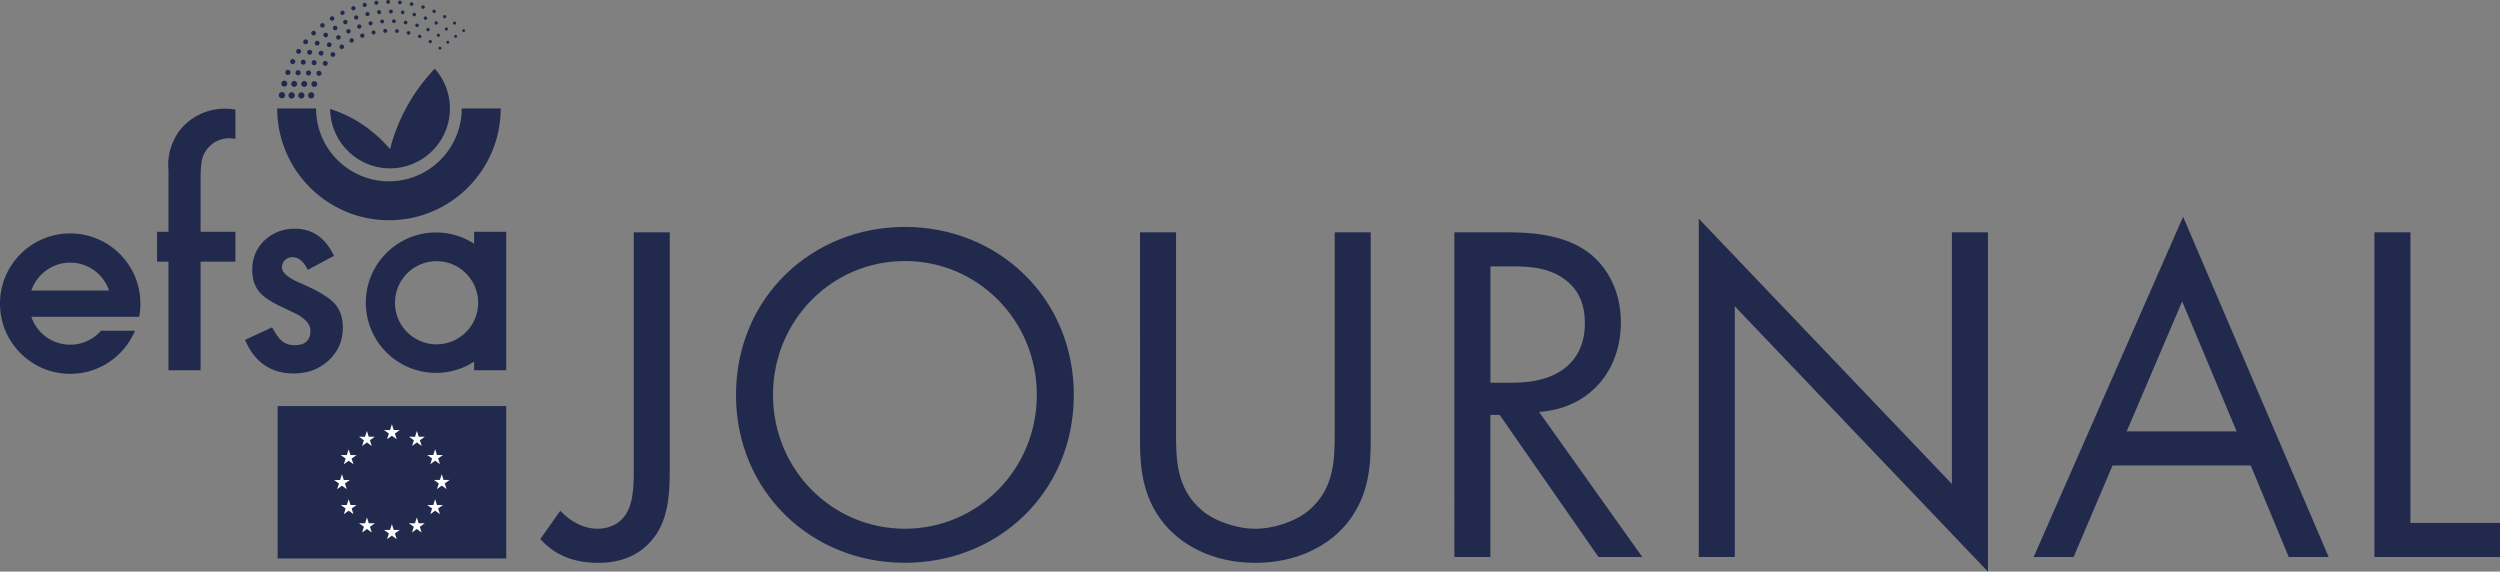<svg xmlns="http://www.w3.org/2000/svg" id="Layer_1" data-name="Layer 1" viewBox="0 0 606.83 138.75"><rect x="0" y="0" width="606.83" height="138.75" fill="#808080" stroke="none"/><defs><style>.cls-2{fill:#212a4d}</style></defs><path d="M162.58 56.39v56.72c0 6.38-.12 13.59-4.84 18.55-2.72 2.95-6.74 4.96-12.52 4.96s-10.52-1.77-14.06-5.79l4.84-6.85c2.6 2.84 6.03 4.37 8.98 4.37 2.36 0 4.49-.83 5.91-2.24 2.95-2.96 2.95-7.92 2.95-12.76V56.4h8.74Zm16.07 39.46c0-23.51 18.32-40.77 41-40.77s41 17.25 41 40.77-18.2 40.76-41 40.76-41-17.37-41-40.76Zm8.98 0c0 18.08 14.3 32.49 32.02 32.49s32.02-14.42 32.02-32.49-14.3-32.49-32.02-32.49-32.02 14.41-32.02 32.49Zm97.83 8.87c0 6.62 0 13.82 6.26 19.14 3.19 2.72 8.62 4.49 13 4.49s9.81-1.77 13-4.49c6.26-5.32 6.26-12.53 6.26-19.14V56.39h8.74v50.69c0 6.62-.71 13-4.96 18.91-4.73 6.5-13 10.63-23.04 10.63s-18.32-4.14-23.04-10.63c-4.25-5.91-4.96-12.29-4.96-18.91V56.39h8.74v48.33Zm80.22-48.33c5.32 0 13.23.36 19.14 4.37 4.61 3.07 8.62 9.1 8.62 17.49 0 12.05-7.92 20.92-19.85 21.74l25.05 35.21H388l-23.99-34.5h-2.25v34.5h-8.74V56.39h12.66Zm-3.9 36.51h5.55c10.87 0 17.37-5.2 17.37-14.41 0-4.37-1.3-8.74-6.26-11.58-3.54-2.01-7.56-2.25-11.34-2.25h-5.32V92.9Zm50.57 42.3V53.08l61.44 64.4V56.39h8.74v82.36l-61.44-64.4v60.85h-8.74Zm133.99-22.21h-33.56l-9.45 22.21h-9.69l36.27-82.59 35.33 82.59h-9.69l-9.22-22.21Zm-3.43-8.27-13.23-31.55-13.47 31.55h26.7Zm42.18-48.33v70.54h21.74v8.27h-30.48V56.39h8.74ZM81.06 62.11l-6.35 3.38c-1-2.05-2.24-3.07-3.72-3.07-.71 0-1.31.23-1.81.7s-.75 1.06-.75 1.79c0 1.28 1.48 2.54 4.44 3.79 4.08 1.75 6.82 3.37 8.23 4.85 1.41 1.48 2.12 3.47 2.12 5.98 0 3.21-1.18 5.9-3.55 8.06-2.3 2.05-5.08 3.07-8.34 3.07-5.58 0-9.53-2.72-11.85-8.16l6.56-3.04c.91 1.59 1.61 2.61 2.08 3.04.93.87 2.05 1.3 3.35 1.3 2.6 0 3.89-1.18 3.89-3.55 0-1.37-1-2.64-3.01-3.83-.77-.39-1.55-.76-2.32-1.13-.77-.36-1.56-.74-2.36-1.13-2.23-1.09-3.8-2.19-4.71-3.28-1.16-1.39-1.74-3.18-1.74-5.36 0-2.89.99-5.28 2.97-7.17 2.03-1.89 4.49-2.84 7.38-2.84 4.26 0 7.42 2.2 9.5 6.59ZM67.39 98.56h55.49v37H67.39z" class="cls-2"/><path d="m93.95 106.62 1.17-.85 1.17.85-.44-1.38 1.18-.86h-1.46l-.45-1.4-.45 1.41-1.46-.01 1.18.86-.44 1.38zm-6.06 1.63 1.17-.86 1.17.86-.44-1.38 1.18-.86h-1.46l-.45-1.4-.45 1.4h-1.46l1.18.86-.44 1.38zm-3.26.81-.45 1.4h-1.47l1.19.85-.44 1.38 1.17-.85 1.17.85-.45-1.38 1.19-.85h-1.46l-.45-1.4zM83 117.89l1.17.85-.44-1.38 1.18-.85h-1.46l-.45-1.4-.45 1.4h-1.46l1.19.85-.45 1.38 1.17-.85zm2.08 4.69-.45-1.4-.45 1.4h-1.47l1.19.85-.44 1.38 1.17-.85 1.17.85-.45-1.38 1.19-.85h-1.46zm4.44 4.44-.45-1.4-.45 1.4h-1.46l1.18.85-.44 1.39 1.17-.86 1.17.86-.44-1.39 1.18-.85h-1.46zm6.05 1.61-.45-1.4-.45 1.4h-1.46l1.19.85-.45 1.39 1.17-.86 1.17.86-.44-1.39 1.19-.85h-1.47zm6.05-1.61-.45-1.4-.45 1.4h-1.46l1.19.85-.45 1.39 1.17-.86 1.17.86-.44-1.39 1.19-.85h-1.47zm4.45-4.44-.45-1.4-.45 1.4h-1.47l1.19.85-.44 1.38 1.17-.85 1.17.85-.45-1.38 1.19-.85h-1.46zm3.07-6.09h-1.47l-.45-1.4-.44 1.4h-1.47l1.19.86-.44 1.38 1.16-.86 1.17.86-.44-1.38 1.19-.86zm-4.69-3.82 1.17-.85 1.17.85-.45-1.38 1.19-.85h-1.46l-.45-1.4-.45 1.4h-1.47l1.19.85-.44 1.38zm-3.26-8.06-.45 1.41-1.46-.01 1.18.86-.44 1.38 1.17-.86 1.17.86-.44-1.38 1.19-.86h-1.47l-.45-1.4z" style="fill:#fff"/><path d="M24.51 80.29a9.919 9.919 0 0 1-7.47 3.38c-4.38 0-8.1-2.83-9.43-6.77h26.17c.2-1.04.3-2.1.3-3.2 0-9.41-7.63-17.04-17.04-17.04S0 64.29 0 73.7s7.63 17.04 17.04 17.04c7.08 0 13.15-4.32 15.72-10.46h-8.25Zm-7.47-16.54c4.38 0 8.1 2.83 9.43 6.77H7.61c1.33-3.93 5.05-6.77 9.43-6.77ZM43.1 32.38c-1.06 1.61-1.66 3.55-1.66 3.55-.69 2.25-.66 4.21-.55 5.42v14.91h-2.76v7.25h2.76v26.36h7.8V63.51h8.45v-7.25h-8.45V43.24c0-1.77.1-3.16.3-4.19.02-.08.04-.17.05-.25.04-.17.08-.33.12-.48.06-.21.13-.39.2-.55a6.763 6.763 0 0 1 6.26-4.21c.52 0 1.03.07 1.52.18V26.6c-7.07-1.17-11.99 2.67-14.04 5.78Zm71.98 23.89v2.89a16.962 16.962 0 0 0-9.24-2.73c-9.41 0-17.04 7.63-17.04 17.04s7.63 17.04 17.04 17.04c3.41 0 6.58-1 9.24-2.73v2.09h7.8V56.26h-7.8Zm-9.11 27.31c-5.23 0-9.53-3.98-10.04-9.07-.03-.34-.05-.67-.05-1.02s.02-.68.05-1.02c.51-5.1 4.81-9.07 10.04-9.07 5.57 0 10.09 4.52 10.09 10.09s-4.52 10.09-10.09 10.09ZM94.68 40.86c8.01 0 14.53-6.52 14.53-14.53 0-3.7-1.39-7.08-3.68-9.65-2.07 2.16-4.56 5.2-6.78 9.24-2.14 3.9-3.36 7.5-4.08 10.29a31.68 31.68 0 0 0-6.98-6.18 31.469 31.469 0 0 0-7.55-3.59c.06 7.96 6.56 14.42 14.53 14.42h.01Z" class="cls-2"/><path d="M121.54 26.33c0 14.96-12.17 27.13-27.13 27.13S67.28 41.29 67.28 26.33h9.44c0 9.75 7.93 17.68 17.68 17.68s17.68-7.93 17.68-17.68h9.46Zm-9.1-18.57c.18.06.38-.04.44-.23s-.04-.38-.23-.44-.38.04-.44.23.04.38.23.44Zm-2-2.52c-.2-.06-.42.05-.48.25s.05.42.25.48.42-.05.48-.25-.05-.42-.25-.48Zm-2.39-1.58c-.21-.07-.43.05-.5.26s.05.43.26.5.43-.05.5-.26-.05-.43-.26-.5Zm-2.56-1.31c-.22-.07-.45.05-.52.27s.05.45.27.52.45-.05.52-.27-.05-.45-.27-.52Zm-2.93-.22c.23.07.47-.05.54-.28s-.05-.47-.28-.54-.47.05-.54.28.05.47.28.54Zm-2.78-.71c.23.07.48-.05.56-.29s-.05-.48-.29-.56-.48.05-.56.29.05.48.29.56Zm-2.85-.4c.24.08.5-.06.57-.3s-.06-.5-.3-.57-.5.06-.57.3.06.5.3.57Zm-2.87-.1c.25.08.51-.06.59-.31s-.06-.51-.31-.59-.51.06-.59.31.06.51.31.59Zm-2.86.22c.26.08.53-.06.61-.32s-.06-.53-.32-.61-.53.06-.61.32.06.53.32.61Zm-2.83.53c.26.08.55-.06.63-.33s-.06-.55-.33-.63-.55.06-.63.33.06.55.33.63Zm-2.75.83c.27.09.56-.06.65-.34s-.06-.56-.34-.65-.56.06-.65.34.06.56.34.65Zm-2.65 1.12c.28.09.58-.07.67-.35s-.07-.58-.35-.67-.58.07-.67.35.07.58.35.67Zm-2.52 1.4c.29.09.59-.07.69-.36s-.07-.59-.36-.69-.59.07-.69.36.07.59.36.69ZM78.1 6.68c.3.09.61-.07.7-.36s-.07-.61-.36-.7-.61.07-.7.36.07.61.36.7Zm-2.16 1.91c.3.1.63-.07.72-.37s-.07-.63-.37-.72-.63.07-.72.37.07.63.37.72Z" class="cls-2"/><circle cx="74.18" cy="10.15" r=".59" class="cls-2"/><path d="M72.3 13.04c.32.1.66-.08.76-.39s-.08-.66-.39-.76-.66.08-.76.39.08.66.39.76Zm-1.44 2.5c.33.1.67-.08.78-.4s-.08-.67-.4-.78-.67.08-.78.4.08.67.4.78Z" class="cls-2"/><circle cx="69.89" cy="17.58" r=".63" class="cls-2"/><circle cx="69.01" cy="20.3" r=".73" class="cls-2"/><path d="M69.17 23.34c.13-.4-.09-.83-.5-.96s-.83.09-.96.5.09.83.5.96.83-.09.96-.5Zm1.39.54c.4.13.83-.09.96-.5s-.09-.83-.5-.96-.83.09-.96.5.09.83.5.96Zm.63-2.83c.38.12.79-.09.91-.47s-.09-.79-.47-.91-.79.09-.91.47.09.79.47.91Zm.57-3.59c-.11.33.08.69.41.79s.69-.08.79-.41-.08-.69-.41-.79-.69.08-.79.41Zm2.44-2.19c.1-.32-.08-.67-.4-.77s-.67.08-.77.4.08.67.4.77.67-.08.77-.4Zm.39-2.77c-.1.31.07.65.39.75s.65-.07.75-.39-.07-.65-.39-.75-.65.07-.75.39Zm2.58-2.58c-.31-.1-.63.07-.73.38s.07.63.38.73.63-.07.73-.38-.07-.63-.38-.73Zm1.72-.88a.565.565 0 1 0 .34-1.08.565.565 0 1 0-.34 1.08Zm2.3-1.72a.55.55 0 1 0 .33-1.05.55.55 0 0 0-.33 1.05Zm2.48-1.45c.28.09.58-.07.67-.35s-.07-.58-.35-.67-.58.07-.67.35.07.58.35.67Zm2.64-1.14c.27.09.56-.06.65-.34s-.06-.56-.34-.65-.56.06-.65.34.06.56.34.65Zm2.75-.83c.26.08.54-.06.63-.33s-.06-.55-.33-.63-.54.06-.63.33.06.54.33.63Zm2.82-.49c.26.08.53-.06.61-.32s-.06-.53-.32-.61-.53.06-.61.32.06.53.32.61Z" class="cls-2"/><circle cx="94.89" cy="2.8" r=".47" class="cls-2"/><path d="M97.6 3.43c.24.08.49-.06.57-.29s-.06-.49-.29-.57-.49.06-.57.29.06.49.29.57Zm2.82.52c.23.07.47-.05.55-.28s-.05-.47-.28-.55-.47.05-.55.28.05.47.28.55Z" class="cls-2"/><circle cx="103.28" cy="4.4" r=".42" class="cls-2"/><path d="M106.01 5.19c-.21-.07-.44.05-.51.26s.05.44.26.51.44-.05.51-.26-.05-.44-.26-.51Zm2.45 1.49c-.2-.06-.42.05-.49.25s.05.42.25.49.42-.05.49-.25-.05-.42-.25-.49Zm2.03 2.47c.19.06.38-.04.44-.23s-.04-.38-.23-.44-.38.04-.44.23.04.38.23.44ZM72.43 22.92c-.13.4.09.83.49.95s.83-.09.95-.49-.09-.83-.49-.95-.83.09-.95.49Zm.73-2.76c-.12.38.09.78.47.9s.78-.09.9-.47-.09-.78-.47-.9-.78.09-.9.47Zm1.91-3.04a.622.622 0 1 0-.37 1.19.622.622 0 1 0 .37-1.19Z" class="cls-2"/><circle cx="76.25" cy="15.21" r=".61" class="cls-2"/><path d="M78.12 12.35a.587.587 0 1 0-.36 1.12.587.587 0 1 0 .36-1.12Zm1.63-.95a.572.572 0 1 0 .35-1.09.572.572 0 0 0-.35 1.09Zm2.23-1.8a.55.55 0 1 0 .33-1.05.55.55 0 0 0-.33 1.05Zm2.1-2.17c-.09.28.07.58.35.67s.58-.07.67-.35-.07-.58-.35-.67-.58.07-.67.35Z" class="cls-2"/><circle cx="87.21" cy="6.44" r=".52" class="cls-2"/><path d="M89.47 5.5c-.08.26.06.54.32.63s.54-.06.63-.32-.06-.54-.32-.63-.54.06-.63.32Zm3.44-.75c-.25-.08-.52.06-.6.31s.06.52.31.6.52-.06.6-.31-.06-.52-.31-.6Zm2.57.84c.24.08.5-.06.58-.3s-.06-.5-.3-.58-.5.06-.58.3.06.5.3.58Zm2.84.3c.23.07.49-.06.56-.29s-.06-.49-.29-.56-.49.06-.56.29.06.49.29.56Zm2.78.67c.23.07.47-.05.54-.28s-.05-.47-.28-.54-.47.05-.54.28.05.47.28.54Zm2.92.24c-.22-.07-.45.05-.52.27s.05.45.27.52.45-.05.51-.27-.05-.45-.27-.51Z" class="cls-2"/><circle cx="106.4" cy="8.56" r=".39" class="cls-2"/><path d="M108.81 9.91c-.19-.06-.39.04-.45.23s.04.39.23.45.39-.04.45-.23-.04-.39-.23-.45ZM76.25 23.37c.13-.4-.09-.82-.49-.95s-.82.09-.95.49.09.82.49.95.82-.09.95-.49Z" class="cls-2"/><circle cx="76.29" cy="20.4" r=".71" class="cls-2"/><path d="M76.85 17.61c-.1.32.08.67.4.77s.67-.08.77-.4-.08-.67-.4-.77-.67.08-.77.4Zm2.29-2.79c-.31-.1-.65.07-.75.39s.07.65.39.75.65-.07.75-.39-.07-.65-.39-.75Zm1.49-1.04c.3.1.63-.07.72-.38s-.07-.63-.38-.72-.63.07-.72.38.07.63.38.72Zm2.5-2.95c-.29-.09-.61.07-.7.36s.07.61.36.7.61-.07.7-.36-.07-.61-.36-.7Zm2.39-1.52c-.28-.09-.59.07-.67.35s.07.59.35.67.59-.07.67-.35-.07-.59-.35-.67Zm2.58-1.15c-.27-.09-.56.06-.65.34s.06.56.34.65.56-.06.65-.34-.06-.56-.34-.65Zm2.11-.44a.494.494 0 1 0 .941.3.494.494 0 0 0-.941-.3Zm3.75-.08c.08-.25-.06-.52-.31-.6s-.52.06-.6.31.06.52.31.6.52-.06.6-.31Zm2.53-.54c-.24-.08-.5.06-.57.3s.06.5.3.57.5-.06.57-.3-.06-.5-.3-.57Z" class="cls-2"/><circle cx="99.16" cy="7.99" r=".44" class="cls-2"/><path d="M102 8.45c-.22-.07-.46.05-.52.27s.05.46.27.52.46-.05.52-.27-.05-.46-.27-.52Zm2.56 1.26c-.21-.07-.43.05-.5.26s.05.43.26.5.43-.05.5-.26-.05-.43-.26-.5Zm2.34 1.64c-.19-.06-.39.04-.45.23s.04.39.23.45.39-.04.45-.23-.04-.39-.23-.45Z" class="cls-2"/></svg>